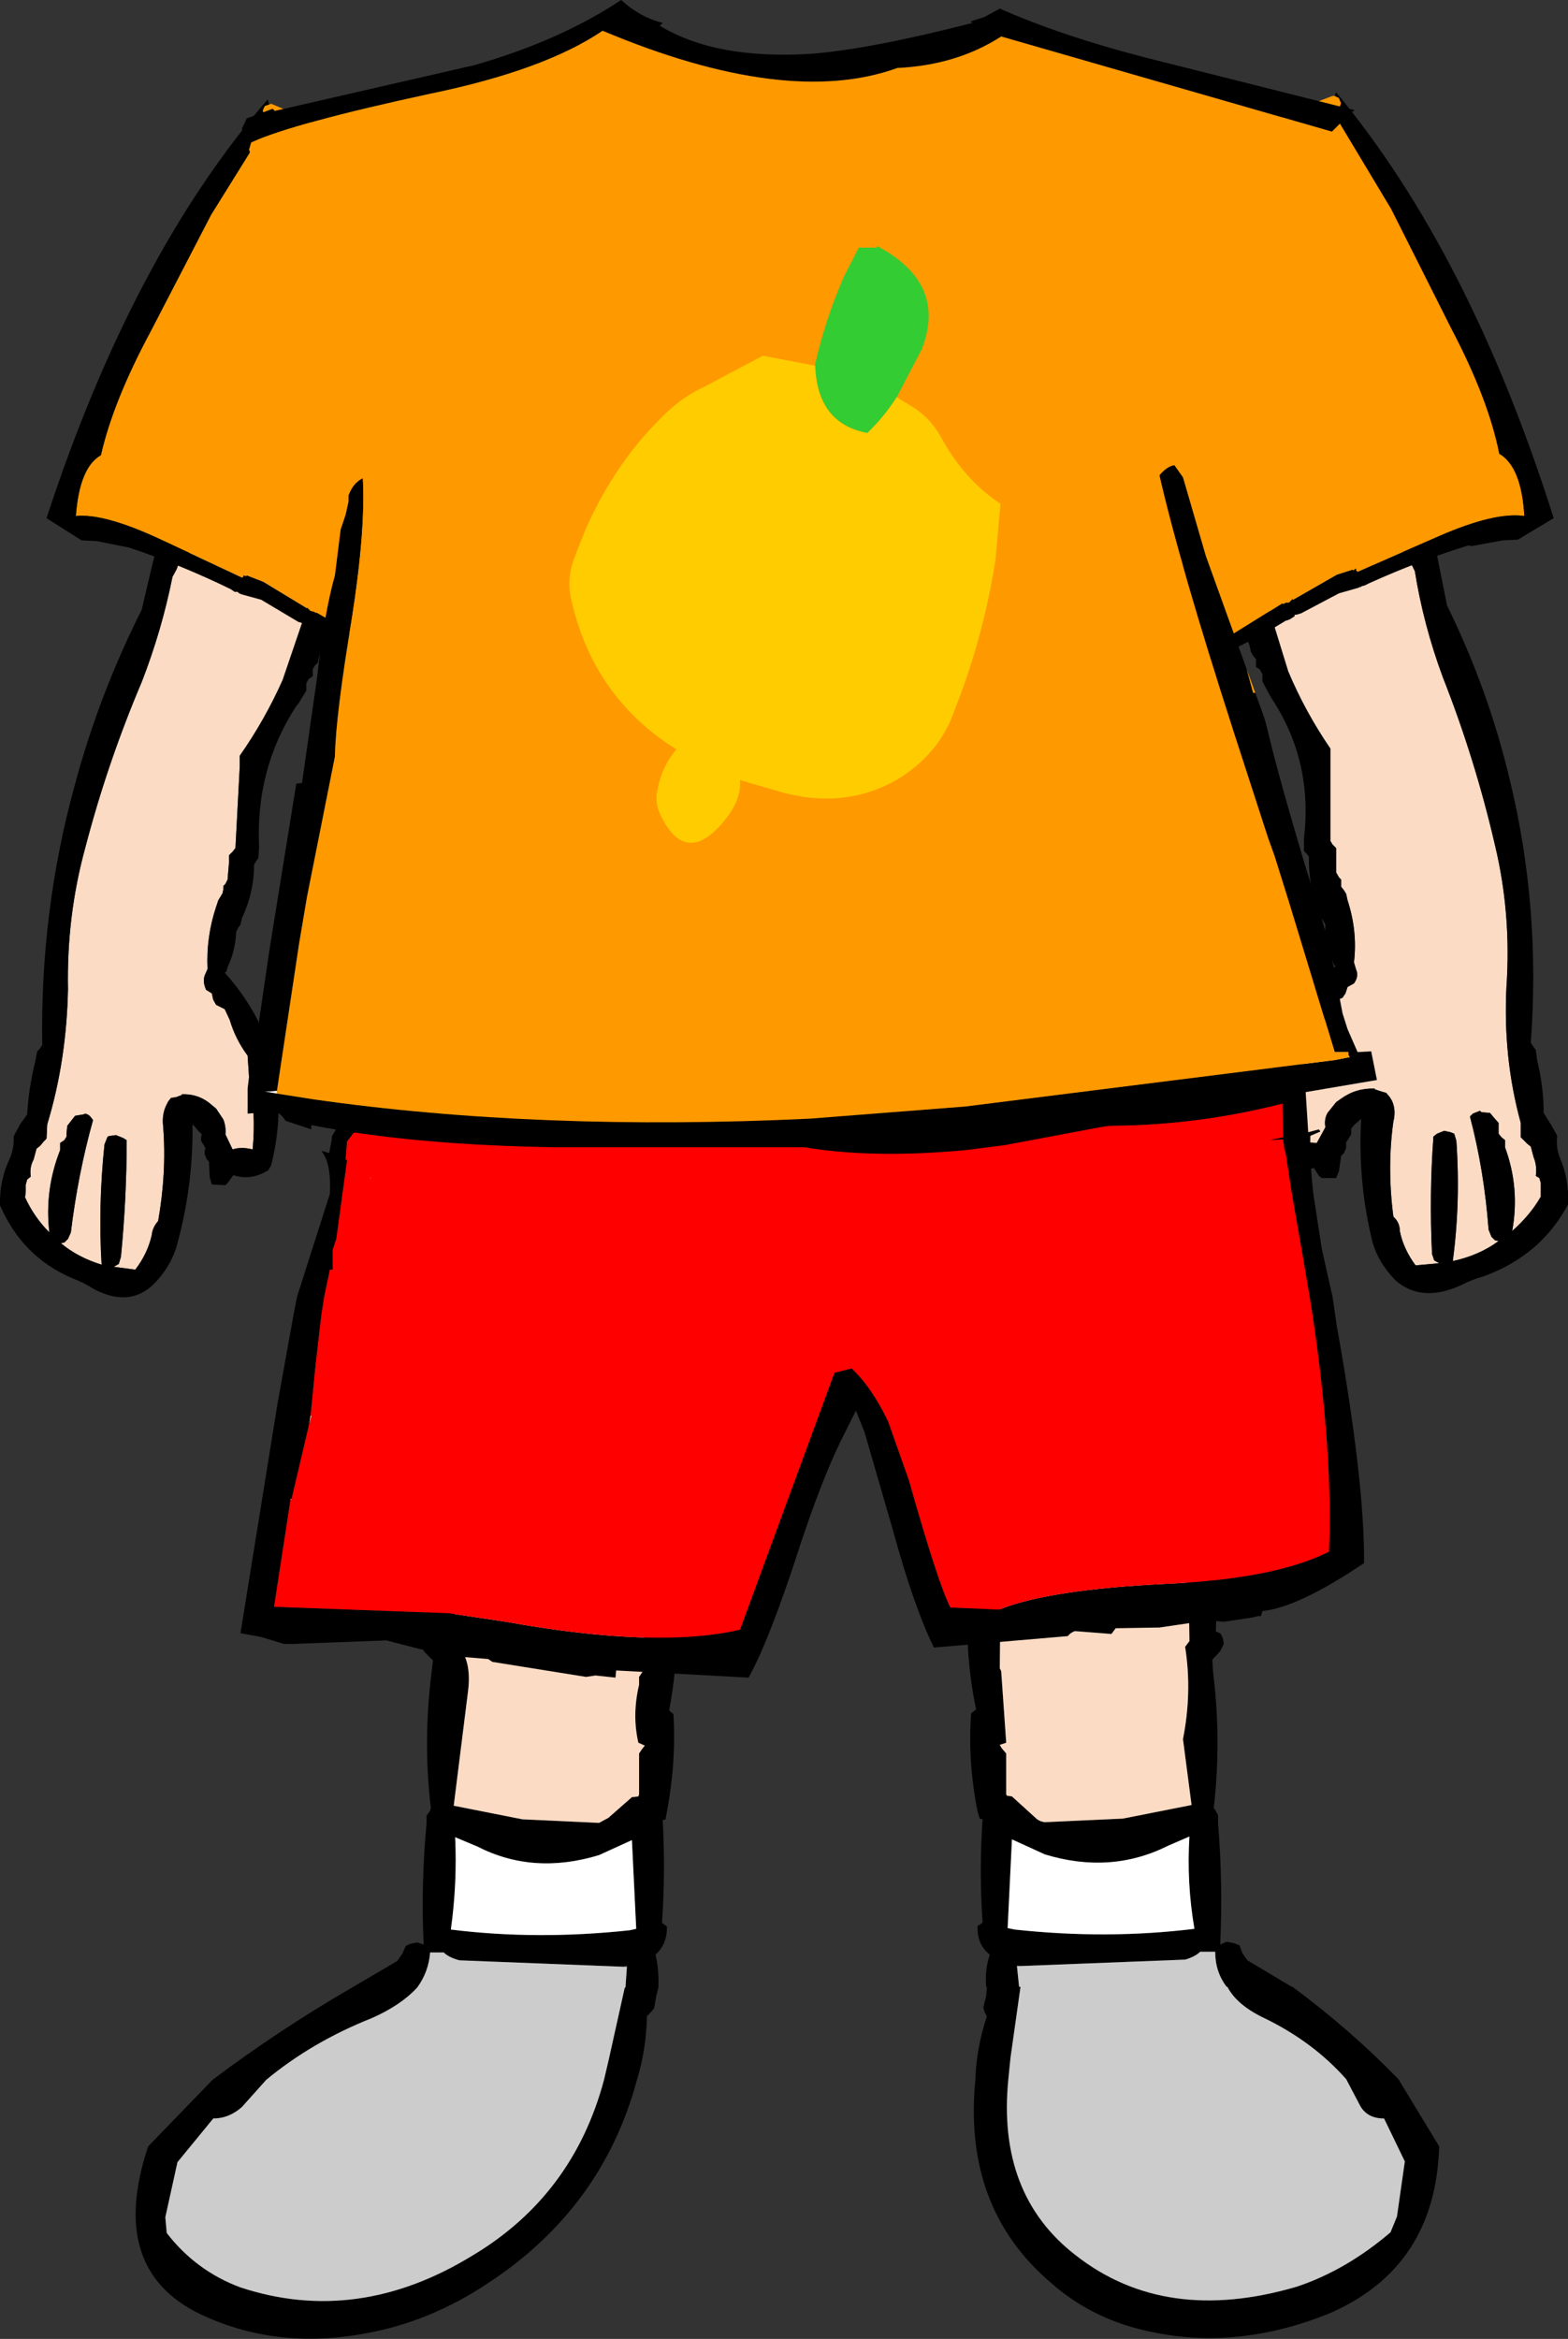 <?xml version="1.0" encoding="UTF-8" standalone="no"?>
<svg xmlns:xlink="http://www.w3.org/1999/xlink" height="163.4px" width="109.55px" xmlns="http://www.w3.org/2000/svg">
  <rect width="100%" height="100%" fill="#333333" stroke="none"/>
  <g transform="matrix(1.0, 0.0, 0.0, 1.0, 54.8, 34.8)">
    <path d="M-22.35 71.9 L-22.4 72.05 -22.5 72.6 -22.7 72.85 -22.85 73.2 -23.05 79.75 -23.05 79.9 Q-21.8 81.0 -22.1 83.35 L-23.1 91.35 -18.3 92.3 -12.95 92.55 -12.3 92.2 -10.65 90.75 -10.2 90.7 -10.15 90.55 -10.15 88.3 -10.15 87.7 -9.95 87.4 -9.75 87.15 -10.2 86.95 Q-10.65 85.0 -10.15 82.9 L-10.15 82.35 -9.95 82.05 -9.75 81.8 -9.85 75.45 -9.6 74.65 -9.5 74.55 -7.05 74.95 -7.45 75.6 -7.55 75.85 Q-7.25 80.4 -8.05 84.7 L-7.75 84.95 Q-7.55 88.3 -8.2 91.75 L-8.3 92.3 -8.5 92.35 Q-8.3 95.95 -8.55 99.55 L-8.45 99.6 -8.2 99.8 Q-8.2 101.05 -9.0 101.75 -8.75 102.85 -8.8 104.05 L-8.95 104.65 -9.1 105.5 -9.35 105.8 -9.6 106.05 Q-9.65 108.4 -10.3 110.5 -12.7 119.45 -20.7 124.7 -24.75 127.4 -29.2 128.2 -35.5 129.4 -40.85 126.85 -47.3 123.7 -44.45 115.15 L-39.95 110.5 Q-35.3 107.0 -30.2 104.05 L-27.05 102.2 -26.7 101.7 -26.45 101.15 -26.15 101.0 -25.65 100.9 -25.2 101.05 Q-25.4 96.9 -25.0 92.6 L-25.0 92.05 -24.75 91.7 -24.7 91.5 Q-25.25 86.85 -24.65 82.05 L-24.55 81.2 -25.15 80.6 -25.45 80.05 -25.35 79.75 -25.2 79.5 -25.15 79.3 -24.95 79.25 -24.9 79.25 Q-25.2 76.15 -25.0 73.0 L-25.0 72.4 -24.75 72.1 -24.55 71.85 -24.55 71.65 -22.35 71.9 M-11.25 102.6 L-22.7 102.15 Q-23.45 101.95 -23.8 101.6 L-24.75 101.6 Q-24.85 102.95 -25.65 104.05 -26.8 105.3 -28.85 106.2 -33.0 107.85 -36.2 110.5 L-37.9 112.4 Q-38.8 113.2 -39.9 113.2 L-42.4 116.25 -43.25 120.1 -43.15 121.2 Q-41.1 123.85 -38.0 125.0 -29.8 127.7 -21.75 122.75 -14.75 118.55 -12.6 110.5 L-12.25 109.0 -11.15 104.05 -11.1 104.05 -11.0 102.6 -11.0 102.5 -11.25 102.6 M-12.95 94.8 Q-17.55 96.2 -21.45 94.2 L-23.0 93.55 Q-22.85 96.75 -23.3 100.0 -17.3 100.75 -10.8 100.05 L-10.35 99.95 -10.65 93.75 -12.95 94.8" fill="#000000" fill-rule="evenodd" stroke="none"/>
    <path d="M-9.5 74.55 L-9.6 74.65 -9.85 75.45 -9.75 81.8 -9.95 82.05 -10.15 82.35 -10.15 82.9 Q-10.65 85.0 -10.2 86.95 L-9.75 87.15 -9.95 87.4 -10.15 87.7 -10.15 88.3 -10.15 90.55 -10.2 90.7 -10.65 90.75 -12.3 92.2 -12.95 92.55 -18.3 92.3 -23.1 91.35 -22.1 83.35 Q-21.8 81.0 -23.05 79.9 L-23.05 79.75 -22.85 73.2 -22.7 72.85 -22.5 72.6 -22.4 72.05 -22.35 71.9 -22.3 71.9 Q-17.85 72.4 -13.65 73.55 L-9.5 74.55" fill="#fbdbc4" fill-rule="evenodd" stroke="none"/>
    <path d="M-11.0 102.6 L-11.1 104.05 -11.15 104.05 -12.25 109.0 -12.6 110.5 Q-14.75 118.55 -21.75 122.75 -29.8 127.7 -38.0 125.0 -41.1 123.85 -43.15 121.2 L-43.25 120.1 -42.4 116.25 -39.9 113.2 Q-38.8 113.2 -37.9 112.4 L-36.2 110.5 Q-33.0 107.85 -28.85 106.2 -26.8 105.3 -25.65 104.05 -24.85 102.95 -24.75 101.6 L-23.8 101.6 Q-23.45 101.95 -22.7 102.15 L-11.25 102.6 -11.0 102.6" fill="#cccccc" fill-rule="evenodd" stroke="none"/>
    <path d="M-12.95 94.8 L-10.65 93.75 -10.35 99.95 -10.8 100.05 Q-17.3 100.75 -23.3 100.0 -22.85 96.75 -23.0 93.55 L-21.45 94.2 Q-17.55 96.2 -12.95 94.8" fill="#ffffff" fill-rule="evenodd" stroke="none"/>
    <path d="M13.25 71.25 L13.25 71.45 13.4 72.25 13.65 72.55 14.15 73.15 14.2 73.2 14.2 73.45 14.2 73.7 14.4 73.95 14.45 74.1 14.8 75.35 15.1 76.8 15.05 81.75 15.15 81.95 15.5 86.95 15.05 87.1 15.2 87.35 15.5 87.7 15.5 88.25 15.5 90.55 15.55 90.65 15.9 90.7 17.55 92.2 Q17.8 92.45 18.2 92.5 L23.65 92.25 28.45 91.3 27.85 86.7 Q28.5 83.4 28.0 80.25 L28.3 79.85 28.3 79.7 28.2 73.15 28.0 72.85 27.75 72.55 27.7 72.0 27.5 71.3 29.75 71.25 29.9 71.8 30.1 72.05 30.3 72.4 30.3 72.95 30.15 79.2 30.2 79.2 30.45 79.3 30.55 79.45 30.65 79.7 30.7 80.05 30.45 80.55 29.9 81.15 29.95 82.0 Q30.55 86.8 30.0 91.5 L30.1 91.65 30.3 92.0 30.3 92.55 Q30.65 96.85 30.45 101.05 L30.9 100.85 31.4 100.95 31.8 101.1 32.0 101.65 32.35 102.15 35.45 104.0 35.5 104.0 Q39.55 107.0 42.9 110.45 L45.75 115.15 Q45.5 123.65 38.0 126.85 31.75 129.35 25.85 128.15 21.65 127.35 18.65 124.7 12.45 119.45 13.35 110.45 13.4 108.35 14.15 106.05 L14.0 105.8 13.9 105.45 14.1 104.65 14.15 104.0 14.1 104.0 Q14.0 102.8 14.35 101.75 13.45 101.05 13.5 99.75 L13.75 99.6 13.85 99.5 Q13.6 95.9 13.85 92.3 L13.65 92.25 13.5 91.75 Q12.8 88.25 13.05 84.9 L13.35 84.65 13.4 84.65 Q12.5 80.35 12.9 75.8 L12.7 75.55 11.15 72.95 11.1 72.4 10.8 71.2 13.25 71.25 M15.6 99.9 L16.1 100.0 Q22.55 100.7 28.65 99.95 28.1 96.75 28.3 93.5 L26.8 94.15 Q22.8 96.15 18.2 94.75 L15.9 93.7 15.6 99.9 M16.25 102.55 L16.4 104.0 16.5 104.0 15.8 108.95 15.65 110.45 Q14.85 118.5 20.35 122.75 26.6 127.65 35.8 124.95 39.25 123.8 42.35 121.15 L42.8 120.05 43.35 116.2 41.9 113.2 Q40.75 113.2 40.25 112.35 L39.25 110.45 Q36.9 107.8 33.45 106.15 31.6 105.25 30.95 104.0 L30.9 104.0 Q30.1 102.95 30.1 101.55 L29.05 101.55 Q28.7 101.9 28.0 102.1 L16.5 102.55 16.25 102.5 16.25 102.55" fill="#000000" fill-rule="evenodd" stroke="none"/>
    <path d="M27.5 71.3 L27.7 72.0 27.75 72.55 28.0 72.85 28.2 73.15 28.3 79.7 28.3 79.85 28.0 80.25 Q28.5 83.4 27.85 86.7 L28.45 91.3 23.65 92.25 18.2 92.5 Q17.8 92.45 17.55 92.2 L15.9 90.7 15.55 90.65 15.5 90.55 15.5 88.25 15.5 87.7 15.2 87.35 15.05 87.1 15.5 86.95 15.15 81.95 15.05 81.75 15.1 76.8 14.8 75.35 14.45 74.1 14.4 73.95 14.2 73.7 14.2 73.45 14.2 73.2 14.15 73.15 13.65 72.55 13.4 72.25 13.25 71.45 13.25 71.25 27.5 71.3" fill="#fbdbc4" fill-rule="evenodd" stroke="none"/>
    <path d="M16.5 102.55 L28.0 102.1 Q28.7 101.9 29.05 101.55 L30.1 101.55 Q30.1 102.95 30.9 104.0 L30.95 104.0 Q31.6 105.25 33.45 106.15 36.9 107.8 39.25 110.45 L40.25 112.35 Q40.75 113.2 41.9 113.2 L43.35 116.2 42.8 120.05 42.35 121.15 Q39.25 123.8 35.8 124.95 26.6 127.65 20.35 122.75 14.85 118.5 15.65 110.45 L15.8 108.95 16.5 104.0 16.4 104.0 16.25 102.55 16.5 102.55" fill="#cccccc" fill-rule="evenodd" stroke="none"/>
    <path d="M15.6 99.9 L15.9 93.7 18.2 94.75 Q22.8 96.15 26.8 94.15 L28.3 93.5 Q28.1 96.75 28.65 99.95 22.55 100.7 16.1 100.0 L15.6 99.9" fill="#ffffff" fill-rule="evenodd" stroke="none"/>
    <path d="M-42.6 2.5 L-42.55 2.3 -42.4 1.95 -42.2 1.75 -42.0 1.7 -41.45 1.7 -41.4 1.65 Q-36.4 2.25 -32.0 4.3 L-31.8 4.45 -31.55 4.8 -31.55 5.0 -31.6 5.05 -31.9 5.6 -32.6 5.5 -35.05 12.7 Q-36.3 15.5 -38.05 18.0 L-38.05 18.75 -38.35 24.45 -38.55 24.7 -38.8 24.95 -38.8 25.45 -38.9 26.65 -39.05 26.95 -39.2 27.1 -39.2 27.35 -39.25 27.6 -39.4 27.85 -39.55 28.1 -39.7 28.55 Q-40.4 30.65 -40.3 32.85 L-40.3 32.9 -40.5 33.35 Q-40.65 33.8 -40.4 34.35 L-40.0 34.6 -39.9 35.05 -39.7 35.4 -39.1 35.7 -38.75 36.45 Q-38.35 37.8 -37.5 38.95 L-37.4 40.45 Q-36.9 42.95 -37.15 45.5 -37.95 45.3 -38.55 45.5 L-39.05 44.45 Q-39.0 43.9 -39.2 43.4 L-39.7 42.65 -40.0 42.4 Q-40.9 41.6 -42.1 41.65 L-42.1 41.7 -42.5 41.85 -42.85 41.9 -43.05 42.15 -43.2 42.45 Q-43.5 43.1 -43.4 43.9 -43.15 47.1 -43.75 50.5 -44.15 50.95 -44.2 51.5 -44.5 52.8 -45.35 53.9 L-46.85 53.7 -46.5 53.5 -46.35 53.0 Q-45.95 48.9 -45.95 44.85 L-46.2 44.7 -46.7 44.5 -47.05 44.55 Q-47.25 44.55 -47.3 44.65 L-47.5 45.15 Q-47.95 49.45 -47.7 53.55 -49.35 53.05 -50.55 52.05 L-50.3 52.0 -50.05 51.75 -49.85 51.3 Q-49.35 47.2 -48.3 43.45 L-48.45 43.25 Q-48.6 43.05 -48.85 43.0 L-48.95 43.05 -49.55 43.15 -49.75 43.4 -50.1 43.85 -50.15 44.35 -50.15 44.6 -50.3 44.85 -50.6 45.05 -50.6 45.55 Q-51.7 48.35 -51.35 51.3 -52.4 50.25 -53.05 48.85 L-53.0 48.45 -53.0 48.1 -53.0 47.95 -52.9 47.6 -52.65 47.4 Q-52.75 46.75 -52.45 46.2 L-52.25 45.45 -52.0 45.25 -51.75 44.95 -51.55 44.75 -51.5 43.75 Q-50.15 39.3 -50.05 34.3 -50.15 29.2 -48.85 24.45 -47.3 18.5 -44.9 12.85 -43.5 9.25 -42.75 5.5 L-42.45 4.95 -42.3 4.5 -41.95 4.3 -41.4 3.6 -41.7 3.4 Q-42.6 3.25 -42.6 2.5" fill="#fbdbc4" fill-rule="evenodd" stroke="none"/>
    <path d="M-31.55 5.0 L-31.35 5.15 -31.1 5.35 Q-30.8 6.6 -31.55 7.8 L-31.75 8.0 Q-31.95 9.6 -32.5 11.05 L-32.6 11.5 -32.8 11.7 -32.95 11.95 -32.95 12.2 -32.95 12.45 -33.25 12.65 -33.4 12.95 -33.4 13.15 -33.4 13.45 -33.95 14.35 -34.15 14.6 Q-36.95 18.95 -36.7 24.35 L-36.75 25.15 -36.9 25.35 -37.05 25.6 Q-37.05 27.55 -37.9 29.35 L-38.0 29.8 -38.15 30.0 -38.3 30.3 Q-38.35 31.55 -38.85 32.65 L-39.0 33.1 -39.1 33.15 Q-33.95 38.9 -35.85 46.6 L-36.05 46.95 Q-37.25 47.7 -38.5 47.3 L-38.9 47.85 -39.05 48.0 -40.0 47.95 -40.15 47.45 -40.2 46.35 -40.35 46.2 -40.5 45.85 -40.5 45.65 -40.45 45.4 -40.6 45.15 -40.75 44.9 -40.75 44.65 -40.7 44.45 -40.95 44.2 -41.2 43.9 -41.35 43.75 Q-41.3 48.2 -42.5 52.4 -42.95 53.8 -44.1 54.95 -45.8 56.55 -48.25 55.25 -48.95 54.8 -49.75 54.5 -53.25 53.0 -54.8 49.4 -54.85 47.65 -54.1 46.1 -53.8 45.35 -53.85 44.6 L-53.4 43.75 -52.9 43.05 Q-52.8 41.25 -52.35 39.4 L-52.2 38.65 -52.05 38.5 -51.85 38.2 Q-52.0 28.8 -49.55 19.95 -47.85 13.65 -44.9 7.8 L-44.1 4.4 -43.9 3.7 -42.6 2.5 Q-42.6 3.25 -41.7 3.4 L-41.4 3.6 -41.95 4.3 -42.3 4.5 -42.45 4.95 -42.75 5.5 Q-43.5 9.25 -44.9 12.85 -47.3 18.5 -48.85 24.45 -50.15 29.2 -50.05 34.3 -50.15 39.3 -51.5 43.75 L-51.55 44.75 -51.75 44.95 -52.0 45.25 -52.25 45.45 -52.45 46.2 Q-52.75 46.75 -52.65 47.4 L-52.9 47.6 -53.0 47.95 -53.0 48.1 -53.0 48.45 -53.05 48.85 Q-52.4 50.25 -51.35 51.3 -51.7 48.35 -50.6 45.55 L-50.6 45.05 -50.3 44.85 -50.15 44.6 -50.15 44.35 -50.1 43.85 -49.75 43.4 -49.55 43.15 -48.95 43.05 -48.85 43.0 Q-48.6 43.05 -48.45 43.25 L-48.3 43.45 Q-49.35 47.2 -49.85 51.3 L-50.05 51.75 -50.3 52.0 -50.55 52.05 Q-49.35 53.05 -47.7 53.55 -47.95 49.45 -47.5 45.15 L-47.3 44.65 Q-47.25 44.55 -47.05 44.55 L-46.7 44.5 -46.2 44.7 -45.95 44.85 Q-45.95 48.9 -46.35 53.0 L-46.5 53.5 -46.85 53.7 -45.35 53.9 Q-44.5 52.8 -44.2 51.5 -44.15 50.95 -43.75 50.5 -43.15 47.1 -43.4 43.9 -43.5 43.1 -43.2 42.45 L-43.05 42.15 -42.85 41.9 -42.5 41.85 -42.1 41.7 -42.1 41.65 Q-40.9 41.6 -40.0 42.4 L-39.7 42.65 -39.2 43.4 Q-39.0 43.9 -39.05 44.45 L-38.55 45.5 Q-37.95 45.3 -37.15 45.5 -36.9 42.95 -37.4 40.45 L-37.5 38.95 Q-38.35 37.8 -38.75 36.45 L-39.1 35.7 -39.7 35.4 -39.9 35.05 -40.0 34.6 -40.4 34.35 Q-40.65 33.8 -40.5 33.35 L-40.3 32.9 -40.3 32.85 Q-40.4 30.65 -39.7 28.55 L-39.55 28.1 -39.4 27.85 -39.25 27.6 -39.2 27.35 -39.2 27.1 -39.05 26.95 -38.9 26.65 -38.8 25.45 -38.8 24.95 -38.55 24.7 -38.35 24.45 -38.05 18.75 -38.05 18.0 Q-36.3 15.5 -35.05 12.7 L-32.6 5.5 -31.9 5.6 -31.6 5.05 -31.55 5.0" fill="#000000" fill-rule="evenodd" stroke="none"/>
    <path d="M44.1 2.1 L44.05 1.85 43.85 1.55 43.7 1.35 43.4 1.3 42.8 1.25 42.8 1.2 Q37.3 1.7 32.35 3.55 L32.1 3.8 31.8 4.1 31.8 4.3 31.8 4.35 32.15 4.95 32.95 4.8 35.2 12.1 Q36.4 14.95 38.15 17.5 L38.15 18.25 38.15 23.95 38.3 24.2 38.55 24.45 38.55 24.95 38.55 26.15 38.75 26.5 38.9 26.65 38.9 26.9 38.9 27.15 39.1 27.4 39.25 27.65 39.35 28.1 Q40.05 30.25 39.8 32.4 L39.8 32.45 39.95 32.95 Q40.15 33.4 39.8 33.9 L39.35 34.15 39.2 34.6 39.0 34.9 38.3 35.2 37.9 36.0 Q37.35 37.3 36.4 38.45 L36.15 39.95 Q35.45 42.4 35.65 44.95 L37.2 45.05 37.8 43.95 Q37.7 43.4 37.95 42.95 L38.55 42.2 38.9 41.95 Q39.95 41.2 41.25 41.25 L41.25 41.3 41.7 41.45 42.05 41.55 42.3 41.85 42.45 42.1 Q42.75 42.75 42.55 43.55 42.1 46.75 42.55 50.2 43.0 50.6 43.0 51.2 43.25 52.45 44.1 53.6 L45.75 53.45 45.4 53.25 45.25 52.8 Q45.05 48.6 45.35 44.6 L45.6 44.4 46.1 44.2 46.55 44.3 46.8 44.4 46.95 44.9 Q47.25 49.2 46.7 53.3 48.55 52.9 49.9 51.9 L49.65 51.85 49.4 51.6 49.2 51.1 Q48.9 47.0 47.9 43.2 L48.1 43.0 48.6 42.8 48.7 42.9 49.3 42.95 49.55 43.25 49.9 43.65 49.9 44.15 49.9 44.4 50.1 44.65 50.35 44.85 50.35 45.35 Q51.4 48.2 50.85 51.2 52.1 50.1 52.85 48.8 L52.85 48.35 52.85 48.05 52.85 47.85 52.75 47.5 52.5 47.35 Q52.6 46.65 52.35 46.05 L52.15 45.3 51.9 45.1 51.65 44.85 51.45 44.65 51.45 43.65 Q50.2 39.1 50.45 34.15 50.8 29.05 49.65 24.25 48.25 18.2 46.0 12.5 44.65 8.85 44.05 5.1 L43.75 4.5 43.6 4.05 43.25 3.85 42.65 3.15 43.1 3.05 Q44.05 2.8 44.1 2.1" fill="#fbdbc4" fill-rule="evenodd" stroke="none"/>
    <path d="M31.8 4.3 Q31.65 4.35 31.55 4.45 L31.3 4.6 Q30.85 5.9 31.65 7.15 L31.8 7.35 Q32.0 8.9 32.5 10.3 L32.6 10.75 32.75 11.0 32.95 11.25 32.95 11.55 32.95 11.8 33.2 11.95 33.4 12.3 33.4 12.5 33.4 12.8 33.9 13.75 34.05 14.0 Q36.95 18.4 36.3 23.8 L36.3 24.65 36.5 24.85 36.65 25.05 Q36.6 27.05 37.35 28.85 L37.45 29.25 37.6 29.45 37.8 29.8 Q37.7 31.05 38.25 32.2 L38.4 32.6 38.5 32.7 Q32.5 38.25 34.15 46.1 L34.35 46.4 Q35.55 47.15 37.0 46.8 L37.35 47.35 37.55 47.5 38.55 47.5 38.75 47.0 38.9 45.95 39.1 45.75 39.25 45.4 39.25 45.25 39.25 45.0 39.45 44.7 39.6 44.45 39.6 44.2 39.6 44.05 39.85 43.75 40.15 43.5 40.3 43.35 Q40.05 47.8 41.1 52.0 41.5 53.4 42.65 54.6 44.45 56.25 47.25 55.0 48.0 54.6 48.9 54.35 52.85 52.9 54.75 49.35 54.85 47.6 54.15 46.0 53.9 45.3 54.0 44.55 L53.55 43.75 53.05 42.95 Q53.05 41.15 52.6 39.3 L52.5 38.55 52.35 38.35 52.15 38.05 Q52.85 28.65 50.7 19.75 49.2 13.4 46.3 7.5 L45.6 4.0 45.4 3.3 44.1 2.1 Q44.05 2.8 43.1 3.05 L42.65 3.15 43.25 3.85 43.6 4.05 43.75 4.5 44.05 5.1 Q44.65 8.85 46.0 12.5 48.25 18.2 49.65 24.25 50.8 29.05 50.45 34.15 50.2 39.1 51.45 43.65 L51.45 44.65 51.65 44.85 51.9 45.1 52.15 45.3 52.35 46.05 Q52.6 46.65 52.5 47.35 L52.75 47.5 52.85 47.85 52.85 48.05 52.85 48.35 52.85 48.8 Q52.1 50.1 50.85 51.2 51.4 48.2 50.35 45.35 L50.35 44.85 50.1 44.65 49.9 44.4 49.9 44.15 49.9 43.65 49.55 43.25 49.3 42.95 48.7 42.9 48.6 42.8 48.1 43.0 47.9 43.2 Q48.9 47.0 49.2 51.1 L49.4 51.6 49.65 51.85 49.9 51.9 Q48.55 52.9 46.7 53.3 47.25 49.2 46.95 44.9 L46.8 44.4 46.55 44.3 46.1 44.2 45.6 44.4 45.35 44.6 Q45.05 48.6 45.25 52.8 L45.4 53.25 45.75 53.45 44.1 53.6 Q43.25 52.45 43.0 51.2 43.0 50.6 42.55 50.2 42.1 46.75 42.55 43.55 42.75 42.75 42.45 42.1 L42.3 41.85 42.05 41.55 41.7 41.45 41.25 41.3 41.25 41.25 Q39.95 41.2 38.9 41.95 L38.55 42.2 37.95 42.95 Q37.7 43.4 37.8 43.95 L37.2 45.05 35.65 44.95 Q35.45 42.4 36.15 39.95 L36.4 38.45 Q37.35 37.3 37.9 36.0 L38.3 35.2 39.0 34.9 39.2 34.6 39.35 34.15 39.8 33.9 Q40.15 33.4 39.95 32.95 L39.8 32.45 39.8 32.4 Q40.05 30.25 39.35 28.1 L39.25 27.65 39.1 27.4 38.9 27.15 38.9 26.9 38.9 26.65 38.75 26.5 38.55 26.15 38.55 24.95 38.55 24.45 38.3 24.2 38.15 23.95 38.15 18.25 38.15 17.5 Q36.4 14.95 35.2 12.1 L32.95 4.8 32.15 4.95 31.8 4.35 31.8 4.3" fill="#000000" fill-rule="evenodd" stroke="none"/>
    <path d="M36.4 41.15 L36.6 44.3 37.35 44.1 37.45 44.25 36.75 44.55 Q36.7 46.25 36.95 48.55 L37.55 52.45 38.3 55.8 38.6 57.85 Q40.55 68.75 40.5 74.4 35.9 77.5 33.4 77.75 L33.3 78.1 33.1 78.1 32.7 78.2 30.7 78.5 29.6 78.4 26.2 78.9 23.15 78.95 22.85 79.35 20.3 79.15 Q20.0 79.25 19.8 79.5 L10.45 80.3 Q9.05 77.45 7.6 72.15 L5.6 65.25 5.0 63.75 3.9 65.95 Q2.6 68.65 1.15 73.0 -1.0 79.7 -2.5 82.4 L-11.75 81.9 -11.8 82.4 -13.2 82.25 -13.85 82.35 -20.4 81.3 -20.7 81.1 -23.75 80.85 -27.8 79.8 -34.4 80.05 -34.95 80.05 -36.6 79.55 -38.0 79.3 -35.4 63.2 -34.3 57.1 -34.05 55.8 -31.75 48.6 -31.75 48.55 Q-31.65 46.45 -32.35 45.6 L-31.8 45.75 -31.65 44.95 -31.6 44.55 -31.1 43.75 -30.95 43.4 Q-30.25 42.8 -29.3 42.85 L23.5 42.85 Q29.85 42.85 35.65 40.85 L36.25 41.0 36.4 41.15 M-34.5 69.95 L-35.65 77.45 -23.45 77.9 -19.45 78.5 Q-8.9 80.4 -3.1 79.05 L3.5 61.1 4.7 60.8 Q6.1 62.1 7.25 64.5 L8.7 68.6 Q10.75 75.85 11.6 77.5 L15.0 77.65 Q18.45 76.25 26.65 75.85 34.3 75.5 38.05 73.6 38.35 66.85 36.9 57.05 L36.7 55.8 36.2 52.85 35.45 48.55 35.0 45.6 34.95 45.6 34.85 44.8 33.9 44.85 34.85 44.65 34.8 42.3 Q28.6 43.9 22.1 43.85 -3.95 43.75 -29.85 44.25 L-30.1 44.35 -30.55 44.95 -30.65 46.2 -30.55 46.25 -31.3 51.75 -31.55 52.5 -31.55 53.9 -31.75 53.9 -32.15 55.8 -32.35 57.1 -32.75 60.55 -33.1 64.1 -33.2 64.7 -34.4 69.8 -34.4 69.95 -34.5 69.9 -34.5 69.95" fill="#000000" fill-rule="evenodd" stroke="none"/>
    <path d="M-33.1 64.1 L-32.75 60.55 -32.35 57.1 -32.15 55.8 -31.75 53.9 -31.55 53.9 -31.55 52.5 -31.3 51.75 -30.55 46.25 -30.65 46.2 -30.55 44.95 -30.1 44.35 -29.85 44.25 Q-3.95 43.75 22.1 43.85 28.6 43.9 34.8 42.3 L34.85 44.65 33.9 44.85 34.85 44.8 34.95 45.6 35.0 45.6 35.45 48.55 36.2 52.85 36.7 55.8 36.9 57.05 Q38.35 66.85 38.05 73.6 34.3 75.5 26.65 75.85 18.45 76.25 15.0 77.65 L11.6 77.5 Q10.75 75.85 8.7 68.6 L7.25 64.5 Q6.1 62.1 4.7 60.8 L3.5 61.1 -3.1 79.05 Q-8.9 80.4 -19.45 78.5 L-23.45 77.9 -35.65 77.45 -34.5 69.95 -34.4 69.95 -34.4 69.8 -33.2 64.7 -33.05 64.1 -33.1 64.1 M-28.95 47.55 L-28.9 47.5 -28.9 47.45 -28.95 47.55 M-18.15 55.8 L-18.05 55.8 -18.15 55.8" fill="#ff0000" fill-rule="evenodd" stroke="none"/>
    <path d="M-33.1 64.1 L-33.05 64.1 -33.2 64.7 -33.1 64.1 M-34.4 69.95 L-34.5 69.95 -34.5 69.9 -34.4 69.95 M-28.95 47.55 L-28.9 47.45 -28.9 47.5 -28.95 47.55 M-18.15 55.8 L-18.05 55.8 -18.15 55.8" fill="#ffffff" fill-rule="evenodd" stroke="none"/>
    <path d="M-12.8 -11.25 L-13.1 -10.85 -13.6 -11.05 -13.8 -11.35 -15.65 -9.9 Q-16.8 -7.95 -18.3 -6.15 L-18.85 -5.5 -18.9 -5.45 -18.95 -5.45 -19.0 -5.4 -20.3 -4.05 -20.3 -3.85 Q-20.45 -3.45 -20.8 -3.3 L-20.85 -3.05 Q-20.9 -2.6 -21.25 -2.35 L-21.3 -2.1 Q-21.4 -1.55 -21.8 -1.25 L-21.9 -0.9 Q-22.15 0.45 -22.7 1.6 L-22.85 1.6 -26.1 6.15 -26.1 6.3 -27.25 8.6 -27.2 8.85 Q-27.25 9.7 -27.85 10.05 L-27.9 10.3 -27.9 11.0 -28.05 10.85 -28.7 10.6 Q-30.65 9.15 -32.7 8.0 L-32.7 8.05 -32.85 7.95 -33.05 7.9 -33.1 7.9 -33.35 7.65 -33.35 7.7 -36.4 5.85 -37.55 5.4 -37.6 5.45 -37.8 5.4 -37.8 5.5 -37.9 5.55 -43.55 2.9 Q-47.5 1.05 -49.5 1.25 -49.25 -2.15 -47.75 -3.0 -46.9 -6.75 -44.3 -11.6 L-40.05 -19.8 -36.1 -26.15 -36.25 -26.3 -36.25 -26.5 -36.3 -26.75 -36.45 -27.05 -36.4 -27.2 -36.3 -27.4 -36.0 -27.5 -35.85 -27.55 Q-30.75 -25.45 -26.25 -22.15 -23.0 -19.85 -19.5 -18.05 L-17.2 -16.9 -14.95 -14.9 -13.1 -13.45 -13.25 -13.35 -13.3 -13.0 -13.35 -12.85 Q-13.25 -11.9 -12.8 -11.25" fill="#ff9900" fill-rule="evenodd" stroke="none"/>
    <path d="M-36.0 -27.5 L-36.3 -27.4 -36.4 -27.2 -36.45 -27.05 -36.3 -26.75 -36.25 -26.5 -36.25 -26.3 -36.1 -26.15 -40.05 -19.8 -44.3 -11.6 Q-46.9 -6.75 -47.75 -3.0 -49.25 -2.15 -49.5 1.25 -47.5 1.05 -43.55 2.9 L-37.9 5.55 -37.8 5.5 -37.8 5.4 -37.6 5.45 -37.55 5.4 -36.4 5.85 -33.35 7.7 -33.35 7.65 -33.1 7.9 -33.05 7.9 -32.85 7.95 -32.7 8.05 -32.7 8.0 Q-30.65 9.15 -28.7 10.6 L-28.05 10.85 -27.9 11.0 -27.9 10.3 -27.85 10.05 Q-27.25 9.7 -27.2 8.85 L-27.25 8.6 -26.1 6.3 -26.1 6.15 -22.85 1.6 -22.7 1.6 Q-22.15 0.45 -21.9 -0.9 L-21.8 -1.25 Q-21.4 -1.55 -21.3 -2.1 L-21.25 -2.35 Q-20.9 -2.6 -20.85 -3.05 L-20.8 -3.3 Q-20.45 -3.45 -20.3 -3.85 L-20.3 -4.05 -19.0 -5.4 -18.95 -5.45 -18.9 -5.45 -18.85 -5.5 -18.3 -6.15 Q-16.8 -7.95 -15.65 -9.9 L-13.8 -11.35 -13.6 -11.05 -13.1 -10.85 -12.8 -11.25 -12.65 -11.1 -17.95 -5.2 -17.9 -5.1 -17.85 -5.05 Q-17.75 -4.8 -17.9 -4.7 L-18.0 -4.65 -18.15 -4.65 -19.05 -2.65 -19.2 -2.5 Q-20.5 -0.7 -21.4 1.45 L-21.5 1.75 -22.0 3.05 -22.05 3.3 -23.2 4.85 -23.2 4.9 Q-25.4 6.85 -26.35 9.85 L-26.45 9.95 -26.85 11.85 -26.95 12.1 -27.35 11.95 -27.45 12.1 -27.8 11.9 -32.9 9.2 -32.95 9.15 -33.25 9.1 -33.55 8.85 -33.5 8.7 -33.6 8.75 -33.95 8.65 -36.55 7.1 -38.0 6.7 -38.1 6.6 -38.05 6.7 -38.2 6.55 -38.4 6.55 -38.7 6.35 Q-42.2 4.65 -45.65 3.5 L-45.8 3.45 -48.05 3.0 -49.1 2.95 -51.55 1.4 Q-45.55 -16.95 -36.1 -27.85 L-36.0 -27.5" fill="#000000" fill-rule="evenodd" stroke="none"/>
    <path d="M15.15 -12.7 L15.5 -12.2 15.95 -12.4 16.15 -12.65 16.15 -12.7 18.0 -11.1 Q19.1 -9.15 20.55 -7.35 L21.15 -6.65 21.15 -6.6 21.2 -6.6 21.25 -6.55 22.55 -5.15 22.55 -4.95 23.05 -4.4 23.1 -4.15 Q23.15 -3.7 23.5 -3.4 L23.55 -3.15 Q23.7 -2.6 24.1 -2.3 L24.1 -1.9 Q24.4 -0.6 24.95 0.6 L25.05 0.6 28.25 5.3 28.25 5.45 Q28.75 6.7 29.4 7.75 L29.35 8.05 Q29.4 8.9 29.95 9.25 L30.0 9.5 30.05 10.25 30.2 10.1 Q30.55 9.9 30.85 9.8 L34.8 7.35 34.85 7.4 35.05 7.3 35.2 7.3 35.25 7.3 35.5 7.05 35.55 7.1 38.6 5.35 39.7 5.0 39.75 5.05 39.95 4.9 39.95 5.05 40.05 5.15 45.75 2.65 Q49.65 0.95 51.7 1.25 51.5 -2.2 49.95 -3.1 49.2 -6.9 46.6 -11.85 L42.4 -20.2 38.5 -26.7 38.65 -26.85 38.7 -27.0 38.8 -27.3 38.9 -27.6 38.85 -27.7 38.75 -27.95 38.45 -28.1 38.3 -28.1 Q33.2 -26.2 28.65 -23.05 25.4 -20.85 21.9 -19.2 L19.6 -18.1 17.3 -16.2 15.45 -14.8 15.55 -14.7 15.65 -14.35 15.7 -14.15 Q15.65 -13.2 15.15 -12.7" fill="#ff9900" fill-rule="evenodd" stroke="none"/>
    <path d="M38.45 -28.1 L38.75 -27.95 38.85 -27.7 38.9 -27.6 38.8 -27.3 38.7 -27.0 38.65 -26.85 38.5 -26.7 42.4 -20.2 46.6 -11.85 Q49.2 -6.9 49.95 -3.1 51.5 -2.2 51.7 1.25 49.65 0.95 45.75 2.65 L40.05 5.15 39.95 5.05 39.95 4.9 39.75 5.05 39.7 5.0 38.6 5.35 35.55 7.1 35.5 7.05 35.25 7.3 35.2 7.3 35.05 7.3 34.85 7.4 34.8 7.35 30.85 9.8 Q30.55 9.9 30.2 10.1 L30.05 10.25 30.0 9.5 29.95 9.25 Q29.4 8.9 29.35 8.05 L29.4 7.75 Q28.75 6.7 28.25 5.45 L28.25 5.3 25.05 0.6 24.95 0.6 Q24.4 -0.6 24.1 -1.9 L24.1 -2.3 Q23.7 -2.6 23.55 -3.15 L23.5 -3.4 Q23.15 -3.7 23.1 -4.15 L23.05 -4.4 22.55 -4.95 22.55 -5.15 21.25 -6.55 21.2 -6.6 21.15 -6.6 21.15 -6.65 20.55 -7.35 Q19.1 -9.15 18.0 -11.1 L16.15 -12.7 16.15 -12.65 15.95 -12.4 15.5 -12.2 15.15 -12.7 14.95 -12.5 20.25 -6.35 20.15 -6.25 20.1 -6.2 20.15 -5.9 20.25 -5.8 20.4 -5.8 21.3 -3.75 21.45 -3.6 Q22.75 -1.8 23.6 0.4 L23.7 0.7 Q24.15 1.3 24.2 2.05 L24.25 2.25 25.35 3.85 25.4 3.95 Q27.55 6.0 28.45 9.0 L28.55 9.15 28.9 11.0 29.05 11.25 29.45 11.15 29.55 11.25 29.95 11.15 Q32.55 10.1 35.05 8.55 L35.1 8.55 35.35 8.45 35.65 8.25 35.65 8.15 35.75 8.15 36.1 8.05 38.75 6.65 40.15 6.25 40.25 6.15 40.2 6.25 40.35 6.15 40.55 6.1 40.85 5.95 Q44.4 4.35 47.8 3.3 L48.0 3.35 50.2 2.95 51.25 2.9 53.75 1.4 Q47.9 -17.1 38.55 -28.35 L38.45 -28.1" fill="#000000" fill-rule="evenodd" stroke="none"/>
    <path d="M38.25 -25.6 L15.15 -32.25 Q12.05 -30.25 7.9 -30.05 0.15 -27.25 -12.7 -32.65 -16.75 -29.9 -24.75 -28.25 -34.25 -26.2 -37.25 -24.85 L-37.4 -24.35 -37.9 -25.8 -37.55 -26.55 -37.5 -26.55 -35.75 -27.2 -35.6 -27.05 -21.65 -30.25 Q-15.7 -31.95 -11.4 -34.8 -10.1 -33.6 -8.5 -33.2 L-8.7 -33.0 Q-4.75 -30.6 2.0 -31.05 6.15 -31.4 13.15 -33.2 L13.0 -33.3 13.95 -33.6 15.05 -34.2 Q19.35 -32.3 25.15 -30.8 L39.85 -27.1 39.55 -26.9 38.25 -25.6 M-30.45 -0.2 Q-30.15 -1.05 -29.45 -1.4 -29.25 2.2 -30.2 8.3 -31.35 15.2 -31.4 18.05 L-33.35 27.85 -33.9 31.1 -35.45 41.4 -35.9 41.45 -36.3 41.45 -35.45 41.6 -32.9 42.0 Q-17.15 44.25 1.8 43.35 L12.65 42.5 38.5 39.25 39.5 39.05 39.4 38.9 39.4 38.7 38.45 38.7 35.25 28.2 34.25 25.0 33.8 23.75 31.4 16.35 Q27.6 4.55 26.2 -1.6 26.75 -2.25 27.25 -2.3 L27.85 -1.45 29.45 4.05 32.3 11.95 32.75 13.6 32.9 13.6 33.55 15.4 33.75 16.15 Q34.45 19.2 36.5 26.05 L37.2 28.2 37.9 30.6 38.35 32.6 39.0 36.0 39.35 37.1 40.05 38.7 41.0 38.65 41.4 40.65 36.1 41.55 Q33.0 41.8 31.25 42.5 L31.2 42.45 27.85 43.05 22.05 43.95 15.4 45.2 12.65 45.55 Q6.2 46.15 1.4 45.35 L-15.9 45.35 Q-25.95 45.2 -33.05 43.8 L-33.05 44.1 -34.85 43.5 Q-35.15 43.0 -35.6 42.85 L-37.5 43.0 -37.5 42.3 -37.5 41.25 -37.35 40.0 -37.25 40.25 -35.95 31.4 -34.1 19.95 -33.7 19.9 -32.65 12.55 Q-32.15 8.05 -31.4 5.4 L-31.0 2.2 -30.65 1.15 -30.45 0.25 -30.45 -0.2 M5.65 -5.75 L6.15 -5.6 5.8 -5.55 5.65 -5.75" fill="#000000" fill-rule="evenodd" stroke="none"/>
    <path d="M-37.4 -24.35 L-37.25 -24.85 Q-34.25 -26.2 -24.75 -28.25 -16.75 -29.9 -12.7 -32.65 0.15 -27.25 7.9 -30.05 12.05 -30.25 15.15 -32.25 L38.25 -25.6 Q36.7 -23.8 35.8 -21.65 34.8 -20.35 33.95 -18.85 L32.45 -16.0 Q30.2 -11.65 28.4 -7.05 L27.25 -4.6 Q26.7 -3.6 27.15 -2.5 L27.25 -2.3 Q26.75 -2.25 26.2 -1.6 27.6 4.55 31.4 16.35 L33.8 23.75 34.25 25.0 35.25 28.2 38.45 38.7 39.4 38.7 39.4 38.9 39.5 39.05 38.5 39.25 12.65 42.5 1.8 43.35 Q-17.15 44.25 -32.9 42.0 L-35.45 41.6 -35.45 41.4 -33.9 31.1 -33.35 27.85 -31.4 18.05 Q-31.35 15.2 -30.2 8.3 -29.25 2.2 -29.45 -1.4 -30.15 -1.05 -30.45 -0.2 -30.55 -1.05 -31.55 -1.05 L-31.65 -0.9 -33.05 -1.75 Q-33.95 -12.65 -37.05 -23.25 L-37.4 -24.35 M5.65 -5.75 L5.8 -5.55 6.15 -5.6 5.65 -5.75 M32.3 11.95 L32.9 13.6 32.75 13.6 32.3 11.95" fill="#ff9900" fill-rule="evenodd" stroke="none"/>
    <path d="M-35.45 41.4 L-35.45 41.6 -36.3 41.45 -35.9 41.45 -35.45 41.4" fill="#ffffff" fill-rule="evenodd" stroke="none"/>
    <path d="M2.15 -9.25 L2.15 -9.35 Q2.85 -12.45 4.15 -15.45 L5.2 -17.5 6.45 -17.5 6.5 -17.6 Q11.4 -15.0 9.6 -10.4 L7.85 -7.05 Q6.95 -5.65 5.8 -4.55 2.3 -5.2 2.15 -9.25" fill="#33cc33" fill-rule="evenodd" stroke="none"/>
    <path d="M7.85 -7.05 L8.75 -6.5 Q10.15 -5.7 10.95 -4.25 12.55 -1.3 15.1 0.4 L14.75 4.3 Q14.0 9.15 12.3 13.75 L11.65 15.45 Q10.6 17.9 8.15 19.5 4.5 21.75 0.0 20.6 L-3.1 19.7 Q-2.95 21.35 -4.8 23.2 -7.05 25.35 -8.6 22.25 -9.1 21.3 -8.85 20.3 -8.55 18.75 -7.55 17.55 -13.3 13.95 -14.85 7.25 -15.25 5.75 -14.7 4.25 L-14.0 2.45 Q-11.85 -2.6 -8.1 -6.1 -6.95 -7.15 -5.65 -7.75 L-1.5 -9.95 2.15 -9.25 Q2.3 -5.2 5.8 -4.55 6.95 -5.65 7.85 -7.05" fill="#ffcc00" fill-rule="evenodd" stroke="none"/>
  </g>
</svg>
